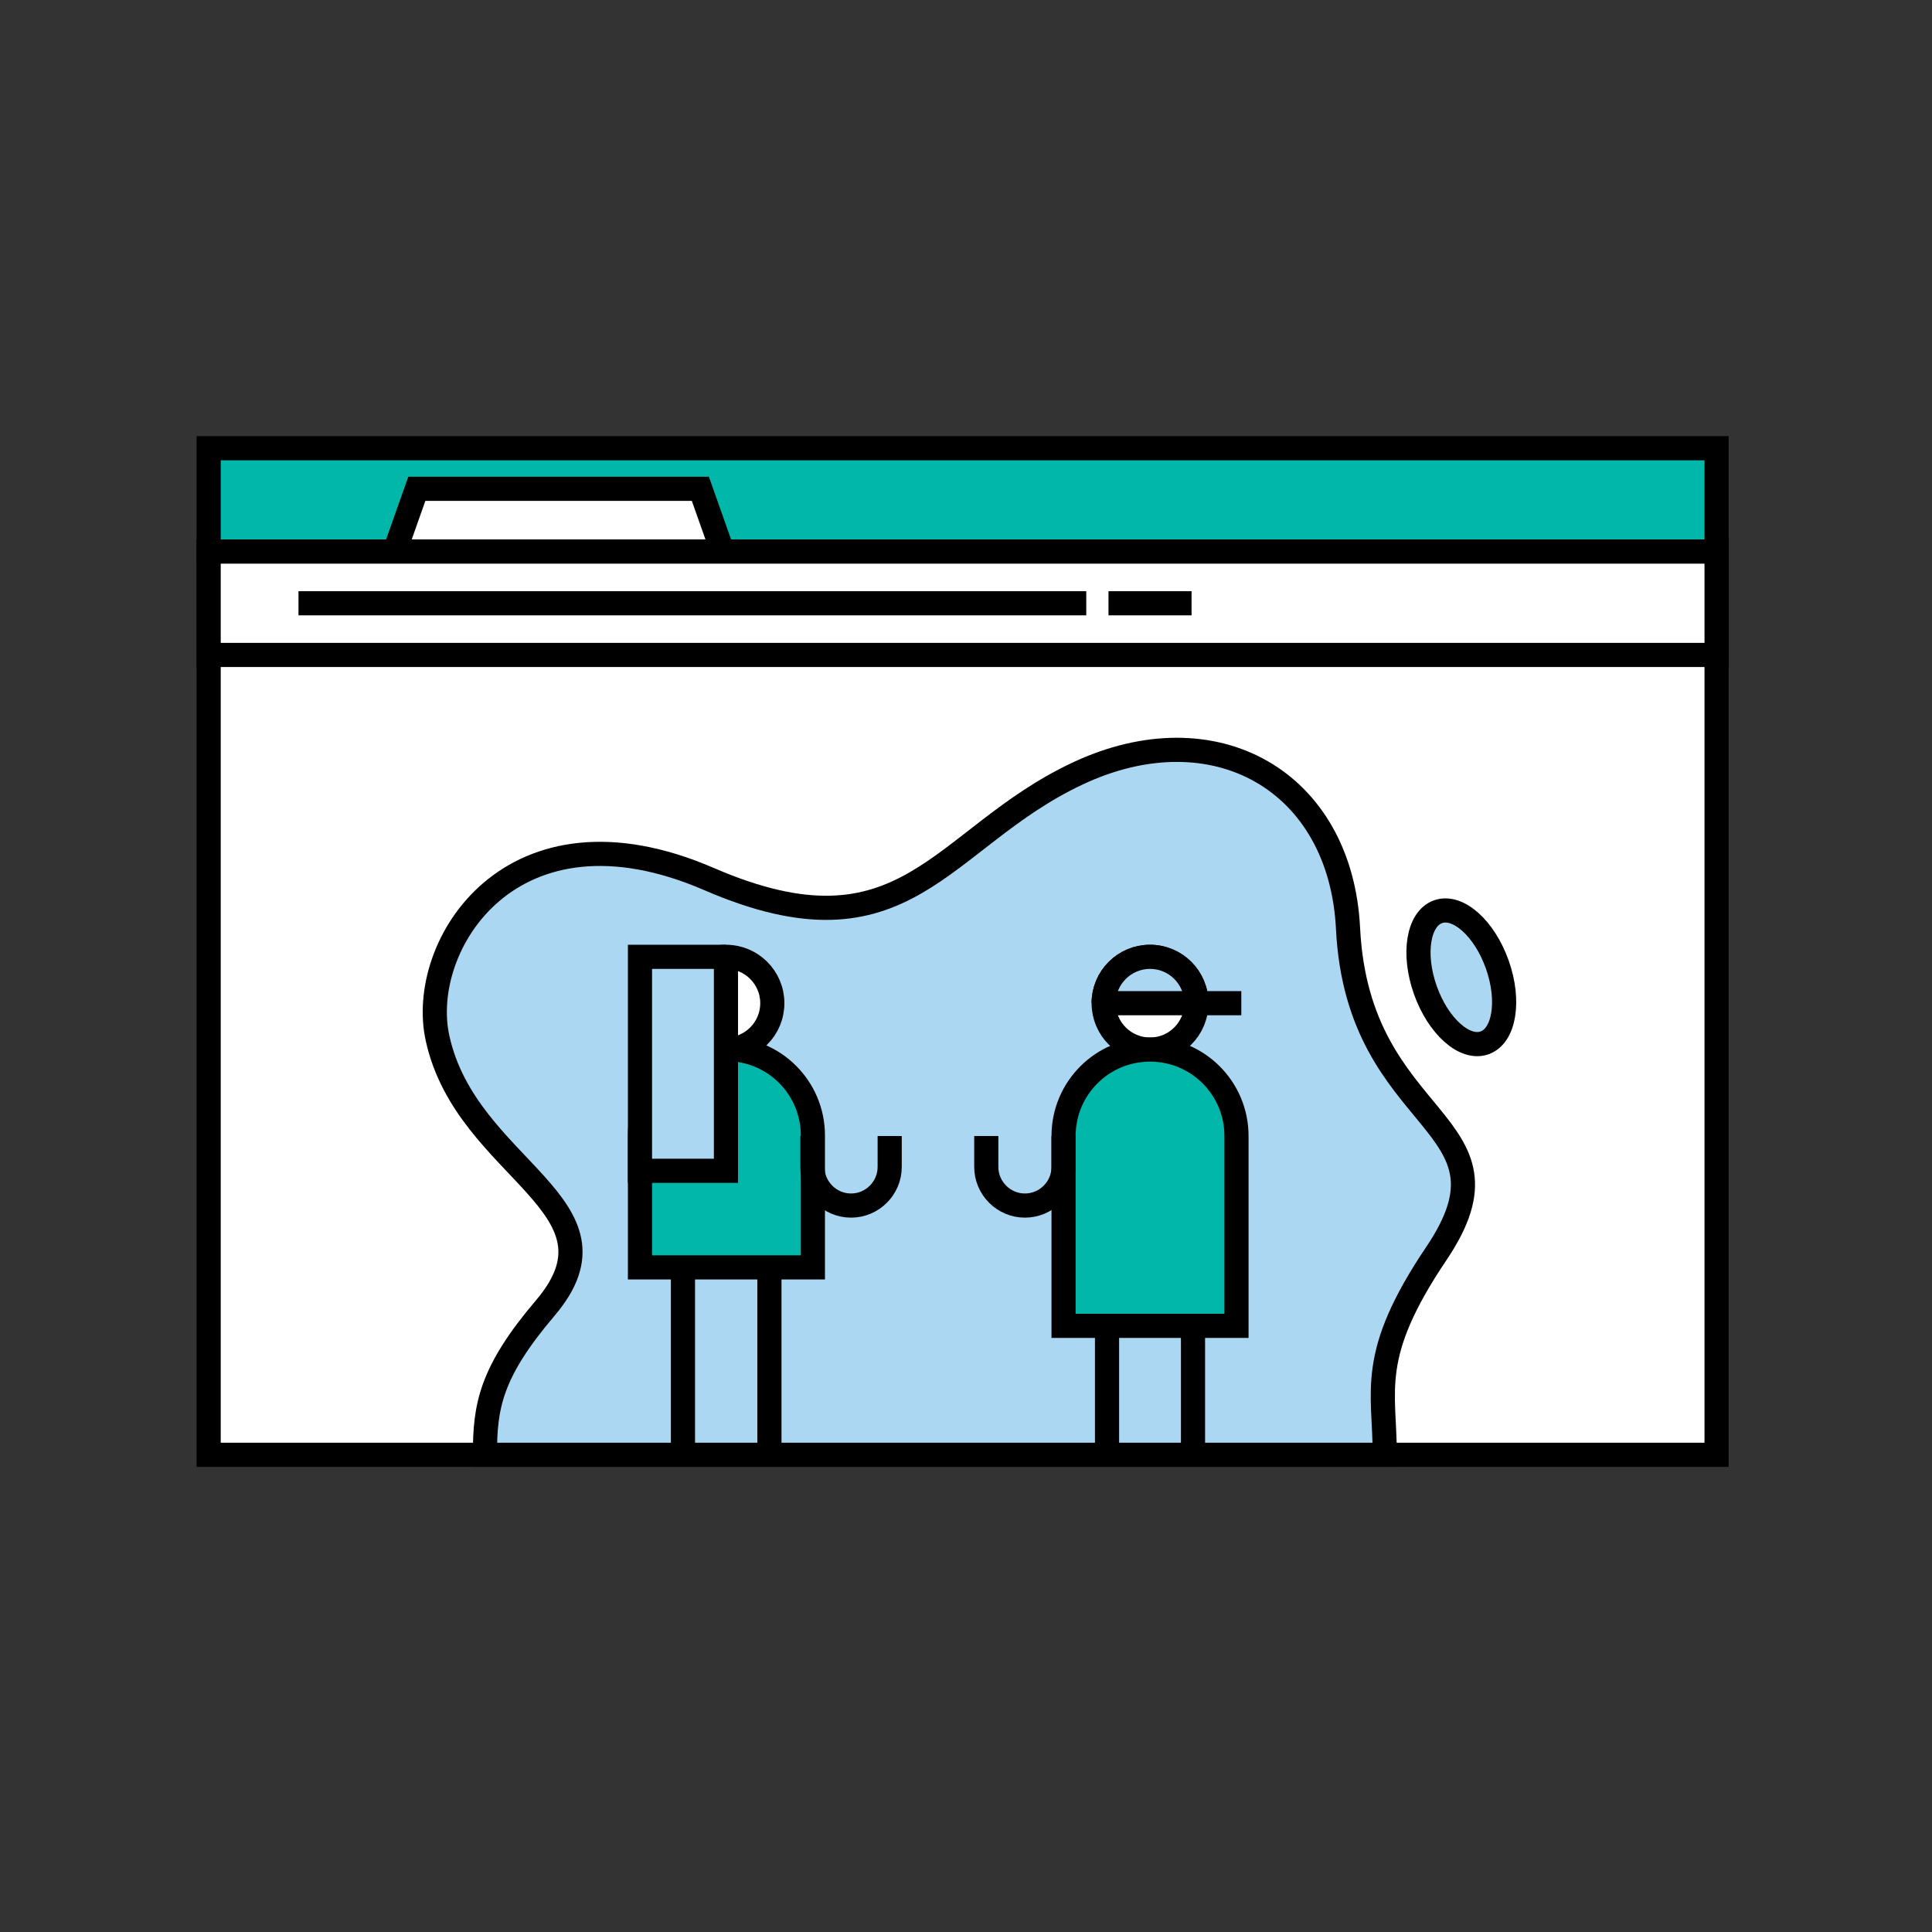 <?xml version="1.0" encoding="utf-8"?>
<!-- Generator: Adobe Illustrator 26.1.0, SVG Export Plug-In . SVG Version: 6.00 Build 0)  -->
<svg version="1.1" xmlns="http://www.w3.org/2000/svg" xmlns:xlink="http://www.w3.org/1999/xlink" x="0px" y="0px"
	 viewBox="0 0 400 400" style="enable-background:new 0 0 400 400;" xml:space="preserve">
<rect x="0" y="0" width="400" height="400" fill="#333333" stroke="none"/>
<style type="text/css">
	.st0{fill:#ACD7F3;stroke:#000000;stroke-width:5;stroke-miterlimit:10;}
	.st1{fill:#FFFFFF;stroke:#000000;stroke-width:5;stroke-miterlimit:10;}
	.st2{fill:#FFFFFF;stroke:#000000;stroke-width:5;stroke-linejoin:round;stroke-miterlimit:10;}
	.st3{fill:#00B7AA;stroke:#000000;stroke-width:5;stroke-miterlimit:10;}
	.st4{fill:#84CFC8;stroke:#000000;stroke-width:5;stroke-linejoin:round;stroke-miterlimit:10;}
	.st5{fill:#BFE6EF;stroke:#000000;stroke-width:5;stroke-miterlimit:10;}
	.st6{fill:#D4E9F8;stroke:#D4E9F8;stroke-width:5;stroke-miterlimit:10;}
	.st7{fill:none;stroke:#000000;stroke-width:5;stroke-miterlimit:10;}
	.st8{fill:#54C2B8;stroke:#000000;stroke-width:5;stroke-miterlimit:10;}
	.st9{fill:#D5EDEA;stroke:#000000;stroke-width:5;stroke-miterlimit:10;}
	.st10{fill:#ADDDD8;stroke:#000000;stroke-width:5;stroke-miterlimit:10;}
	.st11{fill:#D4E9F8;}
	.st12{fill:none;stroke:#FFFFFF;stroke-width:5;stroke-miterlimit:10;}
	.st13{stroke:#000000;stroke-width:5;stroke-miterlimit:10;}
	.st14{fill:#84CFC8;stroke:#000000;stroke-width:5;stroke-miterlimit:10;}
	.st15{fill:#82C7EE;stroke:#000000;stroke-width:5;stroke-miterlimit:10;}
	.st16{fill:#B0B4E5;stroke:#000000;stroke-width:5;stroke-miterlimit:10;}
	.st17{fill:#FFFFFF;}
	.st18{fill:none;stroke:#000000;stroke-width:5;stroke-linejoin:round;stroke-miterlimit:10;}
	.st19{fill:#82C7EE;}
	.st20{fill:#88D1F1;}
	.st21{fill:#D4E9F8;stroke:#000000;stroke-width:5;stroke-miterlimit:10;}
	.st22{fill-rule:evenodd;clip-rule:evenodd;fill:#D4E9F8;stroke:#000000;stroke-width:5;stroke-miterlimit:10;}
	.st23{fill-rule:evenodd;clip-rule:evenodd;fill:none;stroke:#000000;stroke-width:5;stroke-miterlimit:10;}
	.st24{fill:#ACD7F3;}
	.st25{fill:#00B7AA;}
	.st26{fill:#84CFC8;}
	.st27{fill:#010101;}
	.st28{fill:#ACD7F3;stroke:#000000;stroke-width:3.717;stroke-miterlimit:10;}
	.st29{fill:#ADDDD8;}
	.st30{fill:#88D1F1;stroke:#000000;stroke-width:5;stroke-miterlimit:10;}
	.st31{fill:#D0D0D0;stroke:#000000;stroke-width:5;stroke-miterlimit:10;}
	.st32{fill:#9D9D9C;stroke:#000000;stroke-width:5;stroke-miterlimit:10;}
	.st33{fill:#6DC9C3;}
	.st34{stroke:#000000;stroke-width:2;stroke-miterlimit:10;}
</style>
<g id="Create_Invitation">
</g>
<g id="Buoyant">
</g>
<g id="Human">
</g>
<g id="Layer_1">
	<g>
		<rect x="43.2" y="92.8" class="st3" width="312.2" height="21.4"/>
		<polygon class="st1" points="149.6,114.2 81.7,114.2 86.3,101.2 145,101.2 		"/>
		<rect x="43.2" y="114.2" class="st1" width="312.2" height="187"/>
		<path class="st0" d="M286.7,301.2c0-13.4-3.6-20.5,10.7-41.7c18.7-27.8-16.2-25.7-18.3-67.2c-1.5-30.7-27.7-45.5-56.1-32.1
			s-35.3,39.5-76.2,21.8s-60.5,13.8-56.2,33c6,27.3,40.4,34.5,22.3,55.8c-11.4,13.4-12.5,20.4-12.5,30.4H286.7z"/>
		<g>
			<circle class="st1" cx="150.3" cy="207.7" r="9.6"/>
			<path class="st3" d="M168.2,262.4h-35.7v-27.3c0-9.9,8-17.9,17.9-17.9h0c9.9,0,17.9,8,17.9,17.9V262.4z"/>
			<g>
				<line class="st1" x1="141.4" y1="262.4" x2="141.4" y2="301.2"/>
				<line class="st1" x1="159.3" y1="262.4" x2="159.3" y2="301.2"/>
			</g>
			<path class="st7" d="M168.2,235.2v6.4c0,4.4,3.6,8,8,8h0c4.4,0,8-3.6,8-8v-6.4"/>
			<polyline class="st0" points="150.3,198.1 132.5,198.1 132.5,242.4 150.3,242.4 150.3,198.1 			"/>
		</g>
		<g>
			<circle class="st1" cx="238.1" cy="207.7" r="9.6"/>
			<path class="st0" d="M247.7,207.7c0-5.3-4.3-9.6-9.6-9.6s-9.6,4.3-9.6,9.6"/>
			<path class="st3" d="M220.2,274.5H256v-39.3c0-9.9-8-17.9-17.9-17.9h0c-9.9,0-17.9,8-17.9,17.9V274.5z"/>
			<g>
				<line class="st1" x1="247" y1="274.5" x2="247" y2="301.2"/>
				<line class="st1" x1="229.2" y1="274.5" x2="229.2" y2="301.2"/>
			</g>
			<path class="st7" d="M220.2,235.2v6.4c0,4.4-3.6,8-8,8h0c-4.4,0-8-3.6-8-8v-6.4"/>
			<line class="st1" x1="228.5" y1="207.7" x2="257" y2="207.7"/>
		</g>
		<rect x="43.2" y="114.2" class="st1" width="312.2" height="21.4"/>
		<line class="st1" x1="229.5" y1="124.9" x2="246.7" y2="124.9"/>
		<line class="st1" x1="61.8" y1="124.9" x2="224.9" y2="124.9"/>

			<ellipse transform="matrix(0.943 -0.334 0.334 0.943 -50.183 112.57)" class="st0" cx="302.4" cy="202.3" rx="7.9" ry="14.4"/>
	</g>
</g>
</svg>